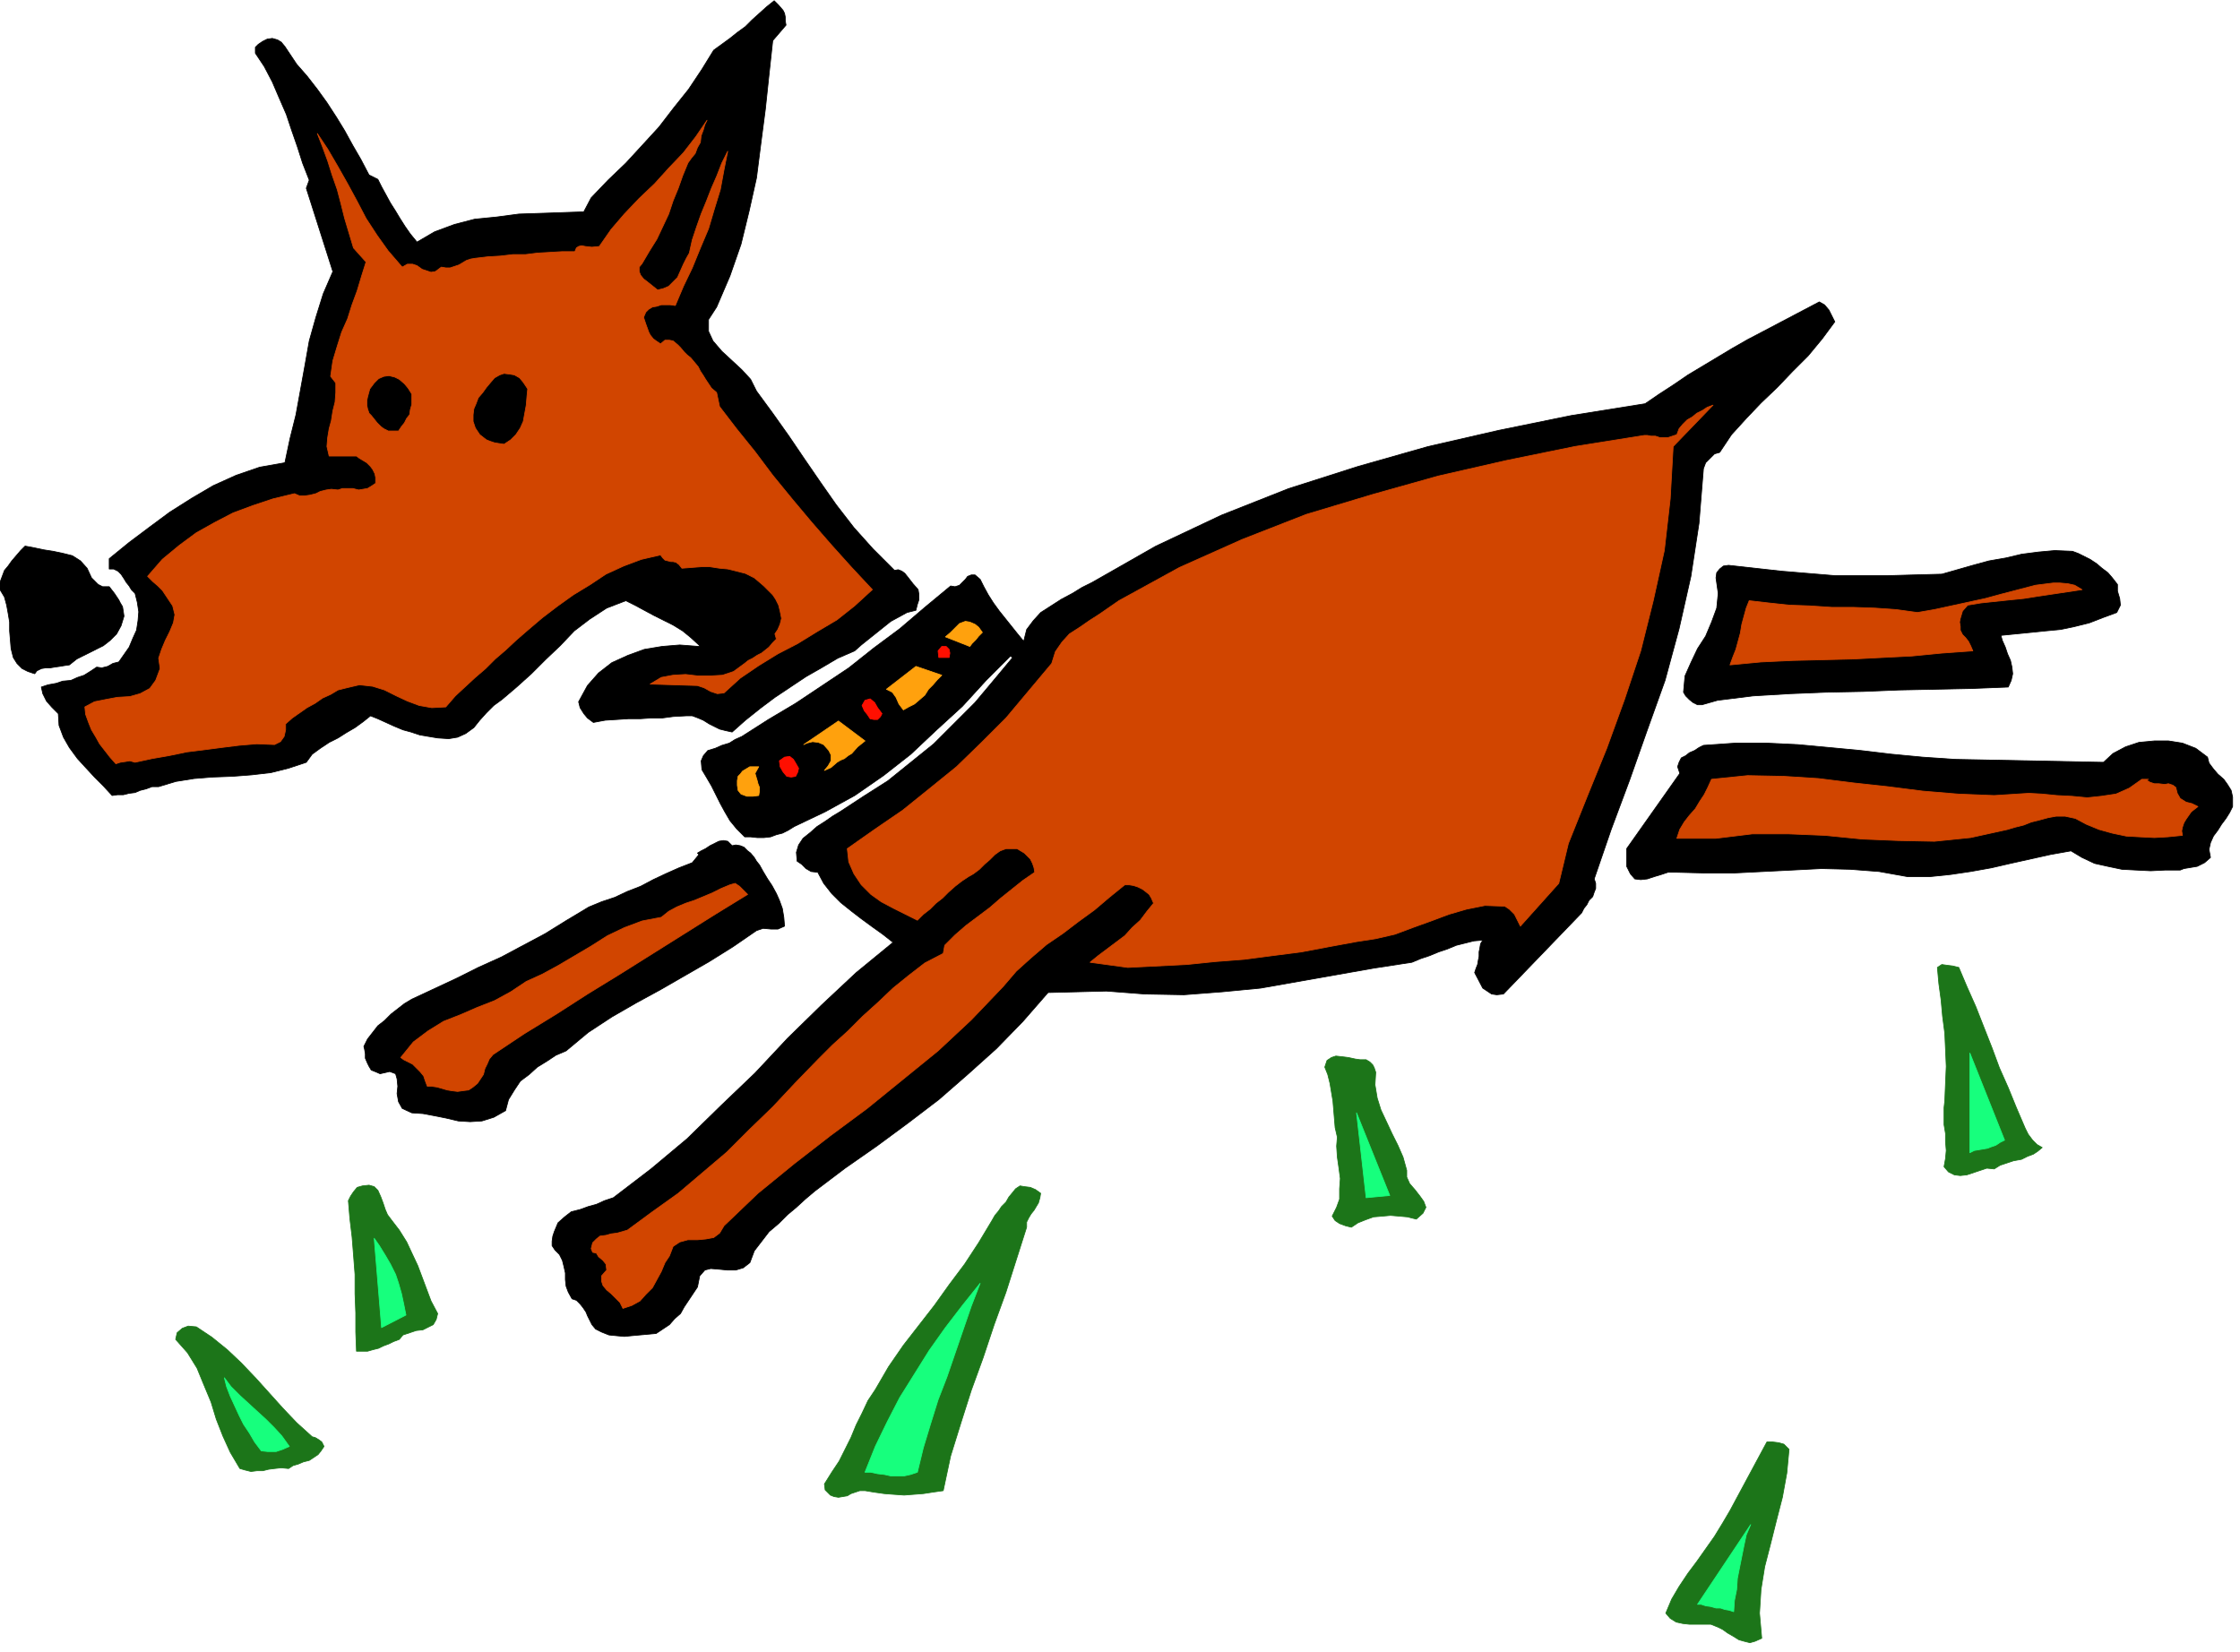 <svg xmlns="http://www.w3.org/2000/svg" fill-rule="evenodd" height="361.663" preserveAspectRatio="none" stroke-linecap="round" viewBox="0 0 3035 2238" width="490.455"><style>.pen0{stroke:#000;stroke-width:1;stroke-linejoin:round}.brush1{fill:#000}</style><path class="pen0 brush1" d="m1065 34-18 21-5 46-5 47-6 46-6 47-10 45-11 45-15 43-18 42-11 17v16l6 13 12 14 13 12 14 13 12 13 8 16 22 30 22 31 21 31 22 32 21 30 24 31 26 29 29 29 5-1 5 2 4 3 4 5 7 9 7 8 1 6v8l-2 6-2 8-12 3-11 6-11 6-10 8-10 8-10 8-10 8-9 8-23 10-22 13-21 12-21 14-21 14-20 15-20 16-18 16-9-2-8-2-8-4-6-3-8-5-7-3-8-3h-8l-18 1-15 2h-15l-15 1h-16l-15 1-16 1-16 3-8-6-5-6-5-8-2-8 12-22 15-17 18-14 22-10 22-8 24-4 24-2 26 2 1-1-12-11-11-9-13-8-12-6-14-7-13-7-13-7-12-6-26 10-23 15-21 16-19 20-20 19-19 19-20 18-20 17-11 8-10 10-9 10-8 10-11 8-11 5-12 2-15-1-12-2-12-2-12-4-11-3-12-5-11-5-11-5-10-4-10 8-11 8-12 7-11 7-12 6-12 8-11 8-8 11-24 8-24 6-26 3-26 2-27 1-25 2-25 4-23 7h-9l-8 3-8 2-7 3-8 1-8 2h-8l-7 1-12-13-12-12-12-13-11-12-11-15-8-14-6-16-1-16-9-9-7-8-5-10-2-9 9-3 11-2 9-3 11-1 9-4 9-3 8-5 9-6 7 1 8-2 7-4 8-2 7-10 7-10 5-12 5-11 2-13 1-12-2-13-3-12-5-5-3-5-4-5-3-5-4-6-4-4-6-3h-6v-14l27-22 28-21 27-20 30-19 29-17 31-14 32-11 34-6 7-33 8-32 6-33 6-33 6-34 9-32 10-32 13-30-36-113 4-11-9-23-7-22-8-23-7-21-10-23-9-21-11-21-12-18v-8l4-4 6-4 6-3 7-1 7 2 5 3 5 6 4 6 4 6 4 6 4 6 14 16 14 18 13 18 13 20 11 18 11 20 11 19 11 21 12 6 5 10 6 11 6 11 7 11 6 10 7 11 7 10 9 11 24-14 27-10 27-7 30-3 30-4 30-1 29-1 29-1 10-19 23-24 24-23 23-25 22-24 20-26 20-25 18-27 16-26 11-8 11-8 10-8 11-8 9-9 10-9 10-9 10-8 6 6 6 7 2 4 1 5v5l1 6z"/><path class="pen0 brush1" d="m2486 436-17 23-19 23-21 21-21 22-22 21-20 21-20 22-16 24-7 2-6 6-6 6-3 8-6 74-11 72-16 71-19 70-24 67-24 68-25 67-23 67 2 6v7l-2 5-2 6-5 5-3 6-4 5-3 6-106 110-9 1-7-1-6-4-6-4-11-21 2-6 2-5 1-6 1-5v-6l1-5 1-6 3-5-12 1-12 3-12 3-12 5-12 4-12 5-12 4-12 5-52 8-51 9-51 9-51 9-52 5-52 4-53-1-52-4-79 2-34 39-36 37-39 35-39 34-42 32-42 31-43 30-41 31-13 11-12 11-12 10-12 12-13 11-10 13-10 13-6 16-9 7-10 3h-12l-10-1-12-1-8 2-7 8-3 15-6 9-6 9-6 9-5 9-8 7-7 8-9 6-9 6-11 1-11 1-11 1-10 1-11-1-10-1-10-4-8-4-5-6-3-6-3-6-2-5-4-6-4-5-5-5-6-2-5-9-3-8-1-9v-9l-2-9-2-8-4-8-6-6-4-6v-6l1-7 2-6 5-12 9-8 9-7 12-3 11-4 11-3 11-5 12-4 51-39 49-41 46-45 46-44 44-47 46-45 47-44 50-41-14-11-14-10-15-11-13-10-15-12-12-12-11-14-8-15-9-1-7-4-6-6-6-4-1-12 3-10 6-9 10-8 9-8 11-7 10-7 10-6 32-21 33-21 31-25 31-25 28-28 28-28 26-31 25-30-3-2-33 33-32 35-35 32-35 33-37 29-39 27-40 22-42 20-8 5-8 4-8 2-8 3-9 1h-9l-9-1h-8l-11-11-9-11-7-12-6-11-6-12-6-12-7-12-6-10-1-12 3-7 6-7 10-3 9-4 10-3 8-5 9-4 36-23 37-22 36-24 36-24 34-27 35-26 34-29 35-29 6 1 6-2 4-4 4-4 3-4 5-2h5l7 6 5 10 6 11 7 11 8 11 8 10 8 10 8 10 9 11 4-16 9-12 10-11 14-9 14-9 15-8 13-8 14-7 86-49 89-42 91-36 94-30 95-27 96-22 98-20 100-16 19-13 20-13 19-13 20-12 20-12 20-12 21-12 21-11 76-40 7 4 6 7 4 8 4 8zM124 783l4 4 5 5 6 3h9l7 9 6 9 2 4 3 5 1 6 1 7-4 13-6 11-9 9-9 7-12 6-12 6-12 6-10 8-7 1-6 1-7 1-6 1h-6l-6 1-6 3-3 4-9-3-8-4-7-7-5-8-3-12-1-12-1-12v-12l-2-12-2-11-3-11-6-10v-10l3-8 3-8 5-6 5-7 6-7 6-7 6-6 11 2 14 3 13 2 14 3 12 3 11 7 9 10 6 13z"/><path class="pen0 brush1" d="M2869 792v9l3 10 1 9-5 10-19 7-18 7-20 5-19 4-21 2-20 2-20 2-20 2 2 7 4 9 3 9 4 9 2 9 1 9-2 9-4 9-50 2-49 1-49 1-49 2-50 1-49 2-50 3-48 6-7 2-7 2-7 2h-6l-6-3-5-4-5-5-3-5 2-22 8-18 9-19 11-17 8-19 7-19 2-20-3-21 1-7 4-5 5-4 7-1 36 4 36 4 36 3 36 3h72l36-1 37-1 21-6 21-6 22-6 23-4 21-5 23-3 22-2 24 1 8 3 8 4 8 4 9 6 7 6 8 6 6 7 7 9z"/><path d="m1028 1039-5 9 3 10 1 4 2 5v5l-1 6-8 1h-8l-8-3-4-5-1-7v-6l1-6 3-3 3-4 5-3 5-3h12zm144-35-10 8-8 9-5 3-5 4-5 2-5 3-8 7-9 4 5-6 4-7v-8l-3-6-7-8-7-3-8-1-8 2-2 1-2 1 47-32 36 27zm104-89-6 6-6 7-6 6-5 8-7 6-7 6-8 4-7 4-6-8-4-9-5-7-8-4 40-31 35 12zm55-58-5 5-4 5-5 5-3 4-33-13 7-6 6-6 6-6 8-3 6 1 7 3 5 4 5 7z" style="stroke:#ffa10d;stroke-width:1;stroke-linejoin:round;fill:#ffa10d"/><path d="m1082 1041-1 5-3 6-6 1-6-1-5-6-4-7-1-8 7-5 7-1 5 4 3 5 4 7zm113-74-2 4-4 4h-5l-5-1-4-6-4-5-3-7 4-7 7-2 6 5 4 7 6 8zm91-76h-14l-1-9 5-6h6l4 4 1 5-1 6z" style="stroke:#ff0f00;stroke-width:1;stroke-linejoin:round;fill:#ff0f00"/><path class="pen0 brush1" d="m2991 1026 2 8 6 8 6 7 8 7 5 7 5 8 2 9v13l-4 8-5 8-6 8-5 8-6 8-4 9-2 9 2 11-8 7-10 5-6 1-6 1-6 1-5 2h-20l-20 1-20-1-19-1-19-4-18-4-17-8-15-9-28 5-27 6-27 6-26 6-28 5-27 4-29 3h-29l-39-7-39-3-39-1-39 2-40 2-40 2h-39l-39-1h-11l-9 3-10 3-9 3-9 1-8-1-6-7-5-10v-24l72-102-3-9 2-6 3-6 6-3 5-4 7-3 6-4 6-3 43-3h43l42 2 43 4 42 4 42 5 42 4 44 3 201 4 13-12 17-9 18-6 21-2h19l19 3 18 7 16 12zm-1962 146 5 9 6 10 6 9 6 11 4 9 4 11 2 12 1 12-9 4h-9l-11-1-9 3-32 22-32 20-33 19-33 19-33 18-33 19-32 21-30 25-14 6-12 8-13 8-11 10-12 9-8 12-8 13-4 15-16 9-16 5-16 1-16-1-17-4-15-3-16-3-15-1-13-6-5-9-2-11 1-10-1-10-2-7-8-3-13 3-7-3-5-2-3-5-2-4-3-7v-6l-1-6-1-4 5-10 7-9 7-9 9-7 9-9 9-7 9-7 10-6 30-14 30-14 30-15 31-14 30-16 30-16 29-18 30-18 17-7 18-6 17-8 18-7 17-9 17-8 18-8 18-7 9-11-2-2 5-3 6-3 6-4 6-3 6-3 6-1 6 1 6 6 5-1 6 1 5 2 5 5 4 3 5 6 3 5 4 5z"/><path d="m2654 1311 11 26 12 27 11 28 11 28 10 27 12 27 11 27 12 28 4 8 6 8 6 6 7 4-6 5-6 4-8 3-8 4-11 2-9 3-9 3-8 5-10-1-9 3-9 3-9 3-9 1-8-1-8-4-6-7 2-11 1-11-1-12v-11l-2-12v-23l1-9 1-24 1-23-1-23-1-22-3-23-2-22-3-22-2-22 6-4 7 1 8 1 8 2zm-230 653-3 32-6 33-8 31-8 32-8 31-5 31-2 32 3 34-9 4-7 2-8-2-7-2-8-5-7-4-7-5-6-3-10-4h-29l-9-1-9-2-8-5-6-7 8-19 10-17 12-18 12-16 12-17 12-17 11-18 10-17 50-93h8l8 1 7 2 7 7zm-560-511-1 17 3 18 5 16 8 17 7 15 8 16 7 16 5 18v9l4 9 7 8 7 9 5 7 3 8-4 8-9 8-12-3-11-1-12-1-11 1-12 1-11 4-10 4-9 6-8-2-8-3-6-4-4-6 6-12 4-11v-14l1-14-2-15-2-14-1-15 1-12-3-13-1-12-1-12-1-12-2-12-2-12-3-12-4-10 3-9 6-4 6-2 9 1 8 1 9 2 7 1h8l5 3 4 4 2 4 2 6zm-454 164-1 6-2 7-3 5-3 5-4 5-3 5-3 6v7l-14 44-14 44-16 44-15 45-16 44-14 44-14 45-10 47-14 2-13 2-13 1-13 1-14-1-13-1-14-2-12-2h-7l-6 2-6 2-5 3-6 1-6 1-6-1-5-2-7-7-1-8 10-16 10-15 8-16 8-16 7-17 8-16 8-17 10-15 18-31 20-29 21-27 21-27 20-28 21-28 19-29 18-30 4-7 5-6 4-6 6-6 4-7 5-6 4-5 6-4 6 1 8 1 7 3 7 5zm-879 37 10 13 10 16 7 15 8 17 6 16 6 16 6 16 9 17-2 8-4 7-6 3-8 4-9 1-9 3-9 3-5 6-8 3-6 3-8 3-6 3-8 2-7 2h-15l-1-26v-26l-1-26v-26l-2-26-2-25-3-25-2-24 3-6 4-6 5-6 7-2 9-1 7 2 5 5 4 9 3 8 3 9 3 7 6 8zm-265 144 21 14 21 17 19 18 20 21 18 20 18 20 19 20 21 19 4 1 5 3 4 3 3 6-4 6-4 5-6 4-6 4-8 2-7 3-7 2-6 4-10-1-9 1-8 1-8 2h-8l-8 1-8-2-7-2-13-22-10-22-9-23-7-23-10-24-9-22-13-21-16-18 2-9 7-6 8-3 11 1z" style="stroke:#1c7519;stroke-width:1;stroke-linejoin:round;fill:#1c7519"/><path d="m2267 605-4 71-8 70-15 68-17 68-22 66-24 66-26 64-26 65-13 54-52 58-4-8-4-8-7-7-6-4-27-1-25 5-24 7-24 9-25 9-24 9-26 6-26 4-38 7-37 7-39 5-38 5-39 3-39 4-40 2-40 2-51-7 11-9 12-9 12-9 12-9 10-11 11-10 9-12 9-11-3-7-3-5-5-4-4-3-6-3-6-2-6-1h-6l-21 17-20 17-22 16-21 16-22 15-21 18-20 18-18 21-43 45-45 42-48 39-48 39-50 37-49 38-49 40-46 44-6 10-8 6-11 2-11 1h-13l-11 3-9 6-5 13-6 9-5 12-6 11-6 11-9 9-8 9-11 6-12 4-4-8-6-6-6-6-6-5-5-6-2-6v-7l7-8-1-8-4-5-6-5-3-5-5-1-2-5 2-8 5-5 5-4 8-1 7-2 8-1 7-2 7-2 34-25 35-25 33-28 33-28 31-31 31-30 30-32 31-32 20-20 21-19 20-20 21-19 20-19 21-17 22-17 25-13 2-11 14-14 15-13 16-12 16-12 15-13 15-12 15-12 16-11-1-6-2-6-3-6-3-3-5-5-5-3-5-3h-15l-8 3-7 5-7 7-7 6-7 7-8 6-7 4-9 6-9 7-9 8-8 8-9 7-8 8-9 7-8 8-16-8-16-8-17-9-14-10-13-13-10-15-7-16-2-18 37-26 38-26 36-29 37-30 34-33 33-33 31-37 31-37 5-16 9-13 10-11 14-9 13-9 14-9 13-9 13-9 82-45 85-38 87-34 90-27 89-25 92-21 93-19 94-15h4l5 1h6l6 2h11l6-2 6-2 3-8 5-6 6-6 7-4 6-5 8-4 6-4 8-3-54 56zm-1254 607-44 27-43 27-43 27-43 27-44 27-42 27-44 27-42 28-5 6-3 7-3 6-2 8-4 6-4 6-6 5-6 4-8 1-7 1-8-1-6-1-7-2-7-2-7-1h-6l-3-8-2-6-5-6-4-4-6-6-6-3-6-3-4-3 17-21 20-15 21-13 23-9 23-10 23-9 22-12 21-14 22-10 22-12 22-13 22-13 22-14 23-11 24-9 26-5 10-8 11-6 12-5 12-4 12-5 12-5 12-6 12-5 7-2 6 4 5 5 6 6zm1808-413-20 3-20 3-20 3-19 3-20 2-19 2-19 2-18 3-7 8-3 10-1 5 1 6v5l3 6 4 4 4 5 3 6 3 7-42 3-41 4-40 2-39 2-41 1-41 1-43 2-42 4 4-11 4-10 3-11 3-11 2-12 3-11 3-11 4-10 26 3 28 3 28 1 30 2h29l29 1 29 2 29 4 23-4 23-5 23-5 23-5 22-6 23-6 23-6 24-3h9l11 1 9 2 10 6zm-72 276 18 1 20 2 20 1 21 2 19-2 20-3 18-8 17-12h9l-3 1 5 3 6 2h6l8 1 5-1 6 2 4 3 2 8 4 7 8 5 8 2 8 4-9 7-7 10-3 5-2 6-1 5 1 6-20 2-18 1-20-1-18-1-19-4-18-5-17-7-15-8-14-3h-12l-11 2-11 3-12 3-10 4-12 3-10 3-50 11-49 5-49-1-49-2-50-5-49-2h-50l-49 6h-53l4-12 6-10 7-9 8-9 6-10 6-9 5-10 5-11 49-5 49 1 47 3 48 6 46 5 47 6 48 4 49 2 47-3zM932 221l-7 17-6 17-7 17-6 18-8 17-8 17-10 16-10 17-4 5v6l2 5 4 5 4 3 5 4 5 4 5 4 8-2 7-3 6-6 6-6 4-9 4-9 4-8 4-7 4-18 6-18 6-17 7-17 7-18 7-16 7-18 8-16-5 25-5 27-8 26-8 27-11 26-11 27-12 25-11 26-7-1h-12l-6 2-6 1-5 3-4 4-3 7 3 9 4 11 2 4 4 5 4 3 6 4 6-5h6l5 1 6 5 4 4 5 6 4 4 5 4 5 6 5 6 3 6 4 6 3 5 4 6 4 6 7 6 4 19 23 30 25 31 24 32 27 33 26 31 27 31 27 30 28 30-24 22-24 19-27 16-26 16-27 14-26 16-25 17-22 20-9 1-9-3-9-5-9-3-64-2 15-9 16-3 17-1 17 2h16l17-1 15-5 15-11 5-4 6-3 6-4 6-3 5-4 5-4 5-6 5-5-2-7 4-6 3-7 2-8-2-10-2-8-4-8-4-6-6-6-6-6-7-6-6-5-12-6-12-3-12-3-11-1-13-2h-12l-13 1-13 1-4-5-4-3-4-1h-3l-4-1-4-1-3-3-3-4-26 6-24 9-24 11-21 14-23 14-21 15-21 16-20 17-15 13-15 14-14 12-13 13-14 12-13 12-14 13-13 15-19 1-17-3-16-6-15-7-16-8-16-5-18-2-17 4-12 3-10 6-11 5-10 7-11 6-10 7-10 7-9 8v8l-2 9-5 7-8 4-24-1-24 2-24 3-23 3-24 3-24 5-23 4-23 5-7-2-6 1-7 1-6 2-8-9-7-9-7-9-5-9-6-10-4-10-4-11-1-10 13-7 15-3 16-3 17-1 14-4 13-7 8-11 6-16-2-14 4-12 5-12 6-12 5-12 2-11-3-12-8-12-6-9-6-6-7-6-7-7 20-23 23-19 23-17 25-14 25-13 27-10 27-9 29-7 7 3h7l7-1 8-2 6-3 8-2 7-1 9 1 6-2h14l8 2 6-1 6-1 5-3 6-4v-8l-1-5-3-6-3-4-5-5-5-3-5-3-4-3h-37l-3-13 1-12 2-12 3-11 2-13 3-12 1-13v-13l-7-9 3-21 6-20 6-19 8-18 6-19 7-19 6-20 6-19-17-19-6-20-6-20-5-20-5-19-7-20-6-19-7-19-7-18 14 21 14 24 13 23 13 24 12 23 15 23 15 21 19 22 7-4h7l6 2 7 5 6 2 6 2 6-1 8-6 6 1h6l6-2 6-2 5-3 5-3 6-2 6-1 17-2 17-1 17-2h17l16-2 17-1 17-1h17l2-5 3-2 4-1 5 1 9 1 10-1 16-23 18-21 20-21 21-20 19-21 20-21 17-22 15-22-3 6-2 7-3 8-1 9-4 7-3 8-5 6-5 7zM715 527l-1 10-1 12-2 11-2 11-4 9-6 9-7 7-9 6-7-1-6-1-6-2-5-2-9-7-6-9-3-9v-9l1-8 3-7 3-8 6-7 5-7 5-6 6-7 7-4 6-2 8 1 6 1 7 4 5 6 6 9zm-157 7v14l-2 7-1 7-4 5-3 6-4 5-4 6h-14l-6-3-4-3-5-5-4-5-4-5-3-3-2-6-1-5v-6l1-5 3-11 6-8 6-6 7-3 7-1 8 2 6 3 7 6 5 6 5 8z" style="stroke:#d14500;stroke-width:1;stroke-linejoin:round;fill:#d14500"/><path d="m2716 1545-6 3-6 4-6 2-5 2-6 1-6 1-6 1-6 3v-135l47 118zm-367 639-6-2-6-1-6-2h-6l-7-2-7-1-6-2h-5l72-108-6 14-3 14-3 15-3 15-3 15-1 15-3 15-1 15zm-498-561-13-115 45 112-32 3zm-608 372-9 3-9 2h-18l-9-2-9-1-9-2h-8l14-35 16-33 17-33 20-32 20-32 22-31 23-30 24-30-12 31-11 32-11 32-11 32-12 31-10 32-10 33-8 33zm-693-213-33 17-10-121 7 10 8 13 7 12 7 14 4 12 4 14 3 14 3 15zm-158 178-9 4-9 3h-11l-9-1-9-12-7-12-8-12-6-12-6-13-6-13-5-13-3-12 9 12 12 12 12 11 12 11 11 10 12 12 10 11 10 14z" style="stroke:#17ff7d;stroke-width:1;stroke-linejoin:round;fill:#17ff7d"/></svg>
